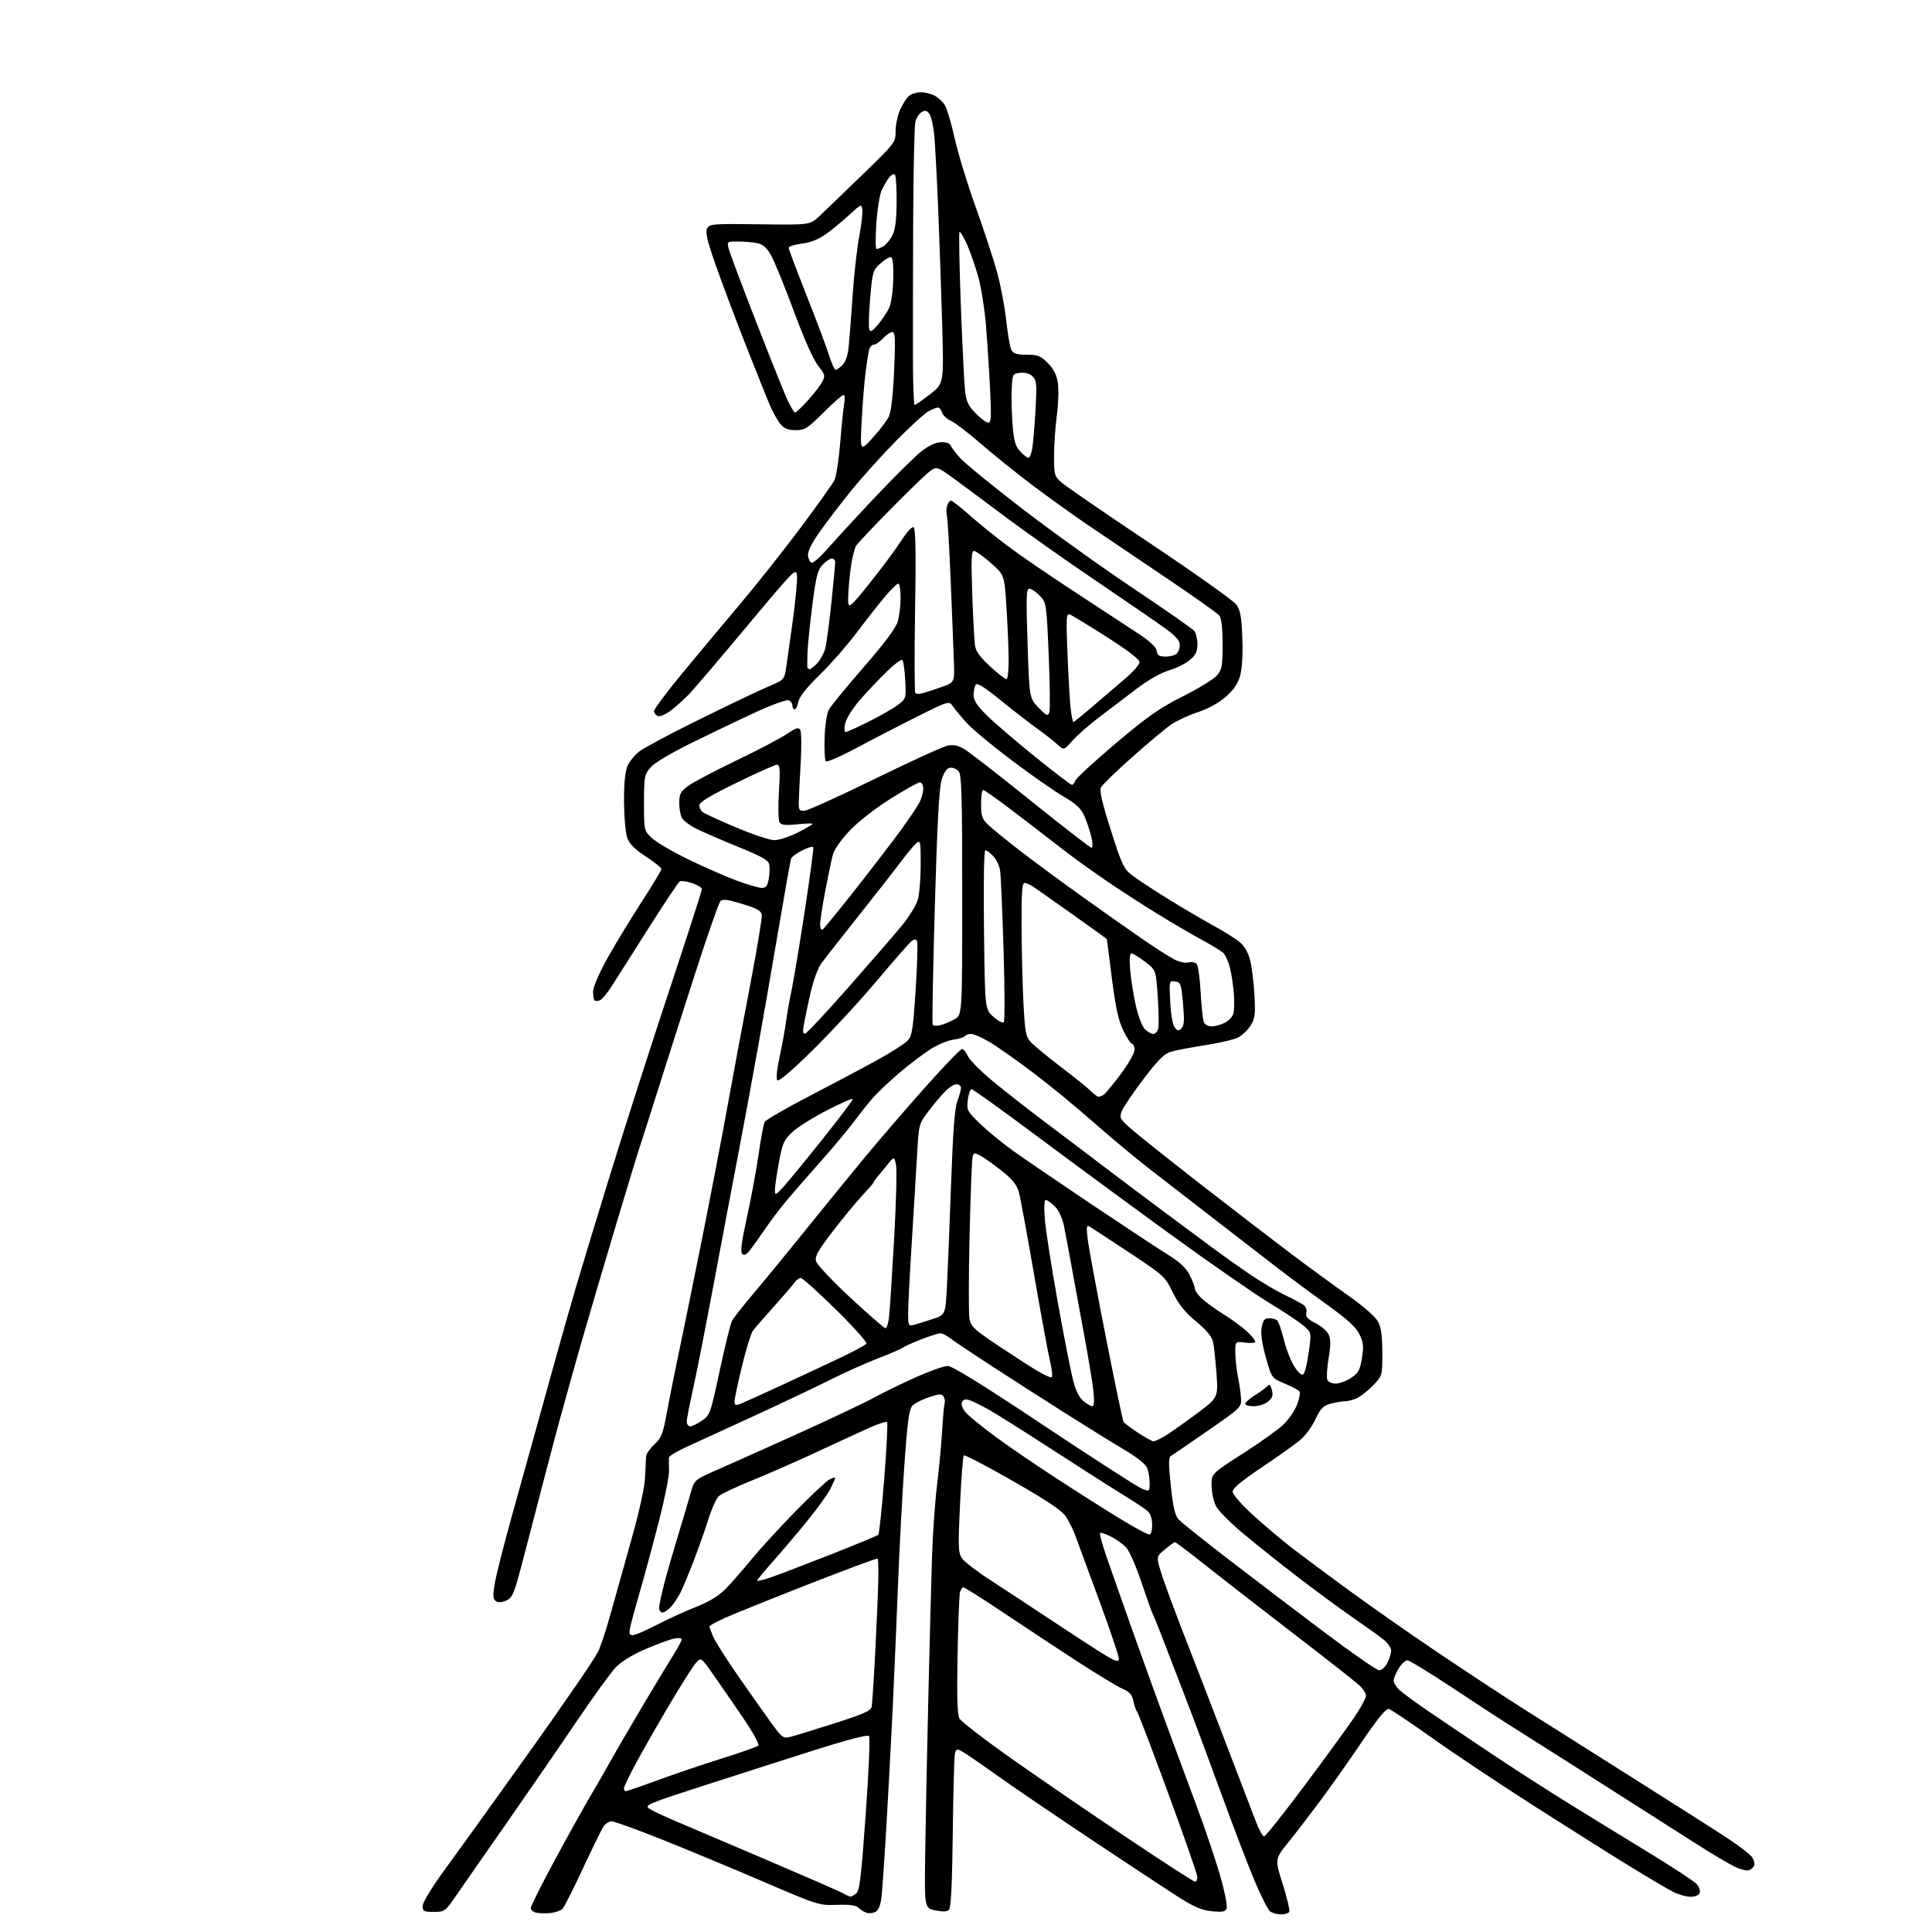 <?xml version="1.0" encoding="UTF-8" standalone="no"?>
<svg 
  version="1.1" 
  xmlns="http://www.w3.org/2000/svg" 
  xmlns:xlink="http://www.w3.org/1999/xlink" 
  xmlns:svg="http://www.w3.org/2000/svg"
  xmlns:rdf="http://www.w3.org/1999/02/22-rdf-syntax-ns#"
  xmlns:cc="http://creativecommons.org/ns#"
  xmlns:dc="http://purl.org/dc/elements/1.1/"
  viewBox="0 0 768 768"
  width="768"
  height="768"
>
<style>svg {background-color: white; }</style>"
<path stroke="none" fill="black" fill-rule="evenodd" d="M218.93,760.44C217.04,760.65 214.49,760.60 213.25,760.34C212.01,760.08 211.00,759.23 211.00,758.47C211.00,757.70 215.32,749.07 220.61,739.29C225.89,729.50 232.35,717.90 234.96,713.50C237.56,709.10 241.19,702.80 243.01,699.50C244.83,696.20 250.52,686.43 255.66,677.78C260.80,669.14 266.35,659.94 268.00,657.34C269.65,654.74 271.00,652.19 271.00,651.68C271.00,651.17 269.63,651.02 267.97,651.36C266.30,651.69 261.19,653.57 256.62,655.54C251.39,657.78 246.99,660.48 244.76,662.80C242.82,664.84 235.75,674.60 229.06,684.50C222.37,694.40 209.98,712.40 201.53,724.50C193.07,736.60 184.07,749.54 181.52,753.25C176.96,759.87 176.79,760.00 172.44,760.00C168.46,760.00 168.00,759.76 168.00,757.67C168.00,756.35 171.43,750.63 175.94,744.42C180.31,738.42 190.82,723.83 199.30,712.00C207.78,700.17 216.44,688.02 218.56,685.00C220.67,681.98 225.47,675.06 229.23,669.64C232.99,664.22 236.80,658.37 237.71,656.64C238.62,654.91 240.82,648.33 242.59,642.00C244.35,635.67 248.14,622.17 250.99,612.00C254.28,600.29 256.28,591.11 256.44,587.00C256.59,583.42 256.77,579.74 256.85,578.80C256.93,577.87 258.42,575.77 260.16,574.15C262.93,571.56 263.55,569.96 265.12,561.35C266.11,555.93 268.07,546.10 269.48,539.50C270.88,532.90 274.97,512.88 278.56,495.00C282.15,477.12 286.83,452.82 288.96,441.00C291.09,429.18 295.15,407.45 297.98,392.72C300.81,377.99 302.99,364.96 302.82,363.76C302.56,361.99 301.08,361.15 295.02,359.31C289.11,357.51 287.29,357.29 286.36,358.27C285.71,358.95 281.12,372.10 276.16,387.50C271.20,402.90 264.37,424.27 260.99,435.00C257.60,445.73 254.44,455.62 253.96,457.00C253.48,458.38 249.51,471.43 245.14,486.00C240.77,500.57 234.47,521.95 231.15,533.50C227.83,545.05 222.90,562.83 220.19,573.00C217.49,583.17 213.38,598.92 211.06,608.00C208.74,617.08 206.09,626.97 205.17,629.99C203.84,634.37 202.94,635.68 200.74,636.44C198.82,637.10 197.63,637.03 196.82,636.22C195.92,635.32 195.92,633.55 196.80,628.77C197.44,625.32 200.46,613.50 203.52,602.50C206.58,591.50 210.90,575.98 213.11,568.00C215.33,560.02 218.95,546.98 221.16,539.00C223.38,531.02 226.90,518.65 229.00,511.50C231.09,504.35 237.39,483.65 242.99,465.50C248.59,447.35 258.99,414.97 266.09,393.55C273.19,372.13 279.00,354.09 279.00,353.46C279.00,352.83 277.25,351.74 275.11,351.04C272.97,350.33 270.76,350.03 270.21,350.37C269.65,350.71 264.13,358.98 257.94,368.75C251.74,378.51 245.16,388.88 243.32,391.79C241.48,394.69 239.29,397.34 238.45,397.66C237.60,397.98 236.64,397.97 236.30,397.64C235.97,397.30 235.73,395.65 235.78,393.97C235.83,392.24 238.33,386.50 241.53,380.77C244.65,375.19 250.75,365.16 255.10,358.47C259.44,351.78 262.97,345.90 262.93,345.41C262.89,344.91 260.08,342.67 256.68,340.44C252.17,337.48 250.18,335.45 249.31,332.94C248.65,331.05 248.09,324.65 248.06,318.72C248.02,311.64 248.48,306.79 249.39,304.60C250.16,302.76 252.30,300.12 254.14,298.72C255.99,297.32 265.15,292.38 274.50,287.74C283.85,283.10 294.43,277.95 298.00,276.30C301.57,274.64 306.14,272.58 308.15,271.71C311.22,270.38 311.90,269.52 312.38,266.31C312.70,264.22 313.90,255.68 315.05,247.35C316.20,239.02 317.00,230.69 316.82,228.85C316.51,225.60 315.89,226.24 296.88,249.00C286.09,261.93 275.70,274.10 273.81,276.06C271.91,278.02 268.71,280.88 266.69,282.42C264.65,283.98 262.35,284.97 261.51,284.64C260.68,284.32 260.00,283.44 260.00,282.67C260.00,281.90 264.84,275.40 270.75,268.21C276.66,261.03 286.98,248.68 293.67,240.76C300.36,232.85 311.36,218.98 318.12,209.94C324.87,200.90 330.98,192.33 331.69,190.90C332.41,189.47 333.45,182.72 334.00,175.90C334.56,169.08 335.28,162.04 335.62,160.25C335.95,158.46 335.81,157.00 335.30,157.00C334.79,157.00 331.21,160.15 327.35,164.00C321.00,170.32 319.93,171.00 316.33,171.00C313.45,171.00 311.80,170.38 310.37,168.75C309.29,167.51 307.42,164.25 306.22,161.50C305.03,158.75 300.60,147.72 296.39,137.00C292.18,126.28 286.79,111.92 284.41,105.10C281.07,95.54 280.32,92.27 281.11,90.80C282.07,89.01 283.33,88.91 302.05,89.16C321.97,89.42 321.97,89.42 325.67,85.96C327.70,84.06 335.36,76.69 342.68,69.59C355.94,56.74 356.00,56.66 356.02,52.09C356.03,49.57 356.86,45.70 357.86,43.50C358.86,41.30 360.45,38.86 361.39,38.08C362.34,37.30 364.43,36.67 366.06,36.67C367.68,36.67 370.13,37.27 371.50,38.00C372.87,38.73 374.68,40.39 375.53,41.69C376.38,42.99 378.15,48.88 379.45,54.79C380.76,60.70 384.49,72.96 387.75,82.02C391.01,91.08 394.85,102.78 396.30,108.00C397.74,113.22 399.40,121.93 399.98,127.34C400.56,132.76 401.49,138.04 402.05,139.09C402.85,140.58 404.18,141.00 408.14,141.00C412.53,141.00 413.63,141.43 416.51,144.31C418.90,146.70 420.01,148.91 420.52,152.26C420.90,154.81 420.71,160.59 420.11,165.10C419.50,169.62 419.00,176.89 419.00,181.25C419.00,188.82 419.14,189.30 422.02,191.84C423.68,193.30 439.52,204.18 457.21,216.00C474.90,227.82 490.30,238.76 491.42,240.29C493.08,242.57 493.52,245.01 493.84,253.59C494.09,260.17 493.76,265.78 492.97,268.59C492.09,271.76 490.42,274.22 487.28,276.98C484.49,279.44 480.37,281.71 476.17,283.09C472.50,284.30 467.70,286.53 465.50,288.05C463.30,289.57 456.32,295.40 450.00,301.02C443.68,306.63 438.11,312.05 437.62,313.05C437.01,314.34 438.18,319.39 441.57,330.01C445.92,343.65 446.74,345.41 449.95,347.89C451.90,349.40 458.23,353.57 464.00,357.14C469.77,360.72 478.00,365.56 482.27,367.90C486.54,370.24 491.32,373.24 492.90,374.57C494.71,376.09 496.20,378.72 496.96,381.74C497.63,384.36 498.39,390.55 498.66,395.50C499.08,403.34 498.88,404.91 497.12,407.70C496.00,409.46 493.78,411.58 492.17,412.41C490.57,413.24 484.59,414.64 478.88,415.52C473.17,416.40 467.02,417.58 465.22,418.15C462.77,418.92 460.06,421.66 454.46,429.06C450.34,434.49 446.49,440.19 445.91,441.72C444.91,444.31 445.16,444.79 449.67,448.78C452.33,451.13 465.07,461.27 478.00,471.32C490.93,481.36 506.90,493.64 513.50,498.60C520.10,503.56 530.11,510.87 535.75,514.85C541.85,519.16 546.70,523.38 547.73,525.29C549.02,527.67 549.48,530.87 549.49,537.69C549.50,546.84 549.48,546.90 546.00,550.53C544.08,552.53 541.28,554.81 539.80,555.59C538.31,556.36 536.06,557.00 534.80,557.01C533.53,557.01 530.89,557.46 528.92,558.01C525.96,558.83 524.93,559.88 522.96,564.08C521.65,566.87 519.08,570.48 517.24,572.09C515.40,573.71 508.52,578.63 501.95,583.03C493.64,588.60 490.00,591.62 490.00,592.95C490.00,594.07 493.41,597.98 498.25,602.39C502.79,606.53 509.88,612.51 514.00,615.67C518.12,618.83 528.25,626.35 536.50,632.39C544.75,638.42 560.27,649.28 571.00,656.52C581.73,663.76 597.25,673.98 605.50,679.22C613.75,684.46 633.47,696.92 649.32,706.91C665.17,716.91 681.94,727.58 686.59,730.64C691.23,733.70 695.66,737.11 696.44,738.22C697.21,739.32 697.62,740.82 697.35,741.54C697.07,742.26 696.14,743.12 695.28,743.44C694.42,743.77 691.85,743.14 689.56,742.03C687.27,740.92 680.47,736.89 674.45,733.06C668.43,729.24 657.42,722.22 650.00,717.47C642.58,712.72 629.52,704.41 621.00,699.00C612.48,693.60 602.80,687.48 599.50,685.40C596.20,683.32 586.16,676.76 577.18,670.81C568.21,664.87 560.22,660.00 559.42,660.00C558.62,660.00 557.08,661.46 555.99,663.25C554.90,665.04 554.01,667.21 554.00,668.08C554.00,668.94 555.01,670.60 556.25,671.76C557.49,672.92 562.55,676.64 567.50,680.02C572.45,683.40 583.70,690.99 592.50,696.87C601.30,702.76 615.48,711.89 624.00,717.15C632.52,722.42 646.96,731.28 656.08,736.84C665.19,742.41 673.46,747.85 674.45,748.94C675.44,750.03 675.98,751.62 675.65,752.46C675.30,753.38 673.83,754.00 671.99,754.00C670.30,754.00 667.20,753.12 665.10,752.05C663.00,750.98 655.39,746.49 648.19,742.08C641.00,737.67 623.77,726.81 609.90,717.96C596.04,709.10 577.70,696.87 569.15,690.78C560.60,684.69 552.90,679.53 552.05,679.32C550.99,679.05 547.67,683.11 541.50,692.21C536.56,699.52 529.17,710.00 525.08,715.50C520.99,721.00 515.20,728.55 512.20,732.27C506.74,739.04 506.74,739.04 509.92,749.04C511.66,754.55 512.82,759.49 512.48,760.02C512.15,760.56 510.64,761.00 509.13,761.00C507.62,761.00 505.68,760.44 504.83,759.75C503.98,759.06 501.20,753.55 498.65,747.50C496.11,741.45 490.18,725.92 485.47,713.00C480.76,700.08 474.47,683.20 471.49,675.50C468.51,667.80 464.44,657.23 462.44,652.00C460.44,646.77 458.54,642.07 458.22,641.55C457.90,641.03 455.90,635.41 453.77,629.07C451.64,622.72 448.91,616.46 447.70,615.17C446.49,613.87 443.77,611.92 441.65,610.83C439.54,609.75 437.58,609.09 437.29,609.37C437.01,609.65 438.14,613.85 439.81,618.69C441.47,623.54 446.20,636.95 450.30,648.50C454.41,660.05 460.34,676.48 463.48,685.00C466.61,693.52 472.03,708.15 475.52,717.50C479.00,726.85 483.30,739.53 485.06,745.68C486.82,751.84 487.97,757.63 487.61,758.57C487.07,759.98 486.05,760.18 481.65,759.73C477.42,759.29 474.55,758.02 467.42,753.44C462.52,750.29 447.02,740.06 433.00,730.72C418.98,721.37 402.32,710.03 396.00,705.51C389.68,700.99 383.50,696.77 382.27,696.12C380.31,695.09 379.99,695.23 379.57,697.23C379.31,698.48 378.93,712.67 378.74,728.76C378.50,748.99 378.03,758.37 377.24,759.16C376.44,759.96 374.80,760.03 371.80,759.40C367.50,758.49 367.50,758.49 367.77,737.49C367.92,725.95 368.48,698.05 369.01,675.50C369.54,652.95 370.21,627.22 370.51,618.32C370.80,609.43 371.69,596.83 372.49,590.32C373.29,583.82 374.19,574.23 374.49,569.00C374.79,563.77 375.24,558.83 375.49,558.00C375.75,557.17 375.57,555.88 375.09,555.13C374.37,553.98 373.42,554.03 369.23,555.42C366.49,556.34 363.51,557.88 362.63,558.85C361.38,560.24 360.69,565.35 359.52,582.06C358.69,593.85 357.56,614.98 357.01,629.00C356.46,643.02 355.55,664.40 354.98,676.50C354.41,688.60 353.28,709.98 352.47,724.00C351.65,738.02 350.72,751.64 350.40,754.27C350.00,757.44 349.20,759.36 347.98,760.01C346.97,760.55 345.32,760.68 344.32,760.30C343.32,759.92 341.89,759.01 341.15,758.28C340.23,757.37 337.57,757.03 332.65,757.21C325.60,757.47 325.19,757.34 303.00,747.81C290.62,742.50 272.51,734.97 262.74,731.08C252.97,727.18 244.13,724.00 243.10,724.00C242.07,724.00 240.58,725.01 239.79,726.25C239.00,727.49 235.31,735.02 231.60,743.00C227.89,750.98 224.29,758.08 223.61,758.78C222.92,759.49 220.82,760.24 218.93,760.44zM338.06,753.96C338.37,753.98 339.37,753.44 340.29,752.75C341.70,751.70 342.31,746.69 344.13,721.20C345.41,703.27 345.93,690.54 345.40,690.03C344.88,689.52 336.43,691.70 325.50,695.16C315.05,698.47 295.11,704.85 281.20,709.34C257.28,717.05 256.02,717.58 258.14,719.00C259.37,719.82 264.23,722.11 268.94,724.09C273.65,726.07 289.84,732.96 304.91,739.40C319.99,745.84 333.49,751.74 334.91,752.51C336.34,753.29 337.75,753.94 338.06,753.96zM475.04,748.00C475.57,748.00 476.00,747.21 476.00,746.23C476.00,745.26 470.80,730.31 464.44,713.02C458.09,695.72 452.51,681.10 452.06,680.53C451.60,679.96 450.91,678.00 450.52,676.16C449.96,673.58 448.99,672.48 446.25,671.33C444.30,670.52 435.91,665.43 427.60,660.03C419.30,654.62 406.06,645.88 398.19,640.60C390.32,635.32 383.47,631.00 382.96,631.00C382.45,631.00 381.82,632.01 381.56,633.25C381.30,634.49 380.88,645.69 380.64,658.14C380.34,673.98 380.55,681.46 381.35,683.05C381.98,684.30 391.73,691.80 403.00,699.72C414.27,707.64 434.88,721.74 448.79,731.06C462.71,740.38 474.52,748.00 475.04,748.00zM502.49,729.99C503.05,729.99 510.30,720.87 518.62,709.74C526.93,698.61 535.82,686.41 538.37,682.63C540.92,678.86 543.00,675.00 543.00,674.07C543.00,673.14 541.76,671.23 540.25,669.84C538.74,668.45 526.48,658.83 513.00,648.47C499.52,638.11 483.80,625.89 478.05,621.31C472.30,616.74 467.35,613.01 467.05,613.03C466.75,613.04 464.94,614.35 463.02,615.94C459.55,618.82 459.55,618.82 461.90,626.16C463.20,630.20 467.16,640.92 470.72,650.00C474.27,659.08 481.66,678.20 487.13,692.50C492.61,706.80 498.08,721.09 499.29,724.25C500.50,727.41 501.94,730.00 502.49,729.99zM248.83,712.00C249.28,712.00 255.07,710.01 261.69,707.57C268.31,705.14 279.75,701.26 287.11,698.96C294.48,696.66 300.91,694.39 301.42,693.92C301.97,693.41 299.35,688.66 294.99,682.28C290.95,676.35 285.61,668.63 283.14,665.11C278.63,658.73 278.63,658.73 276.47,661.24C275.28,662.62 270.49,670.22 265.81,678.13C261.14,686.03 255.22,696.41 252.66,701.19C250.10,705.97 248.00,710.35 248.00,710.94C248.00,711.52 248.37,712.00 248.83,712.00zM313.84,690.53C315.30,690.17 323.15,687.77 331.28,685.19C343.15,681.42 346.15,680.11 346.49,678.50C346.73,677.40 347.39,667.27 347.96,656.00C348.53,644.73 349.06,632.00 349.14,627.72C349.21,623.44 349.10,619.76 348.88,619.55C348.66,619.33 336.11,624.00 320.99,629.92C305.87,635.85 290.91,641.88 287.75,643.33C284.59,644.79 282.00,646.22 282.00,646.52C282.00,646.82 282.65,648.63 283.46,650.55C284.26,652.46 289.06,659.99 294.13,667.26C299.20,674.54 305.11,682.90 307.27,685.83C310.73,690.55 311.50,691.09 313.84,690.53zM548.22,663.96C549.17,663.98 550.64,662.67 551.47,661.05C552.31,659.43 553.00,657.22 553.00,656.14C553.00,655.06 551.69,653.13 550.09,651.84C548.49,650.55 542.98,646.60 537.84,643.05C532.70,639.50 522.65,632.10 515.50,626.60C508.35,621.11 498.55,613.29 493.73,609.22C488.91,605.16 484.24,600.43 483.36,598.72C482.47,597.01 481.69,593.41 481.62,590.73C481.50,585.85 481.50,585.85 494.00,577.85C500.88,573.45 508.18,568.22 510.24,566.23C512.30,564.24 514.71,560.71 515.60,558.38C516.49,556.06 516.94,553.71 516.61,553.17C516.27,552.63 513.64,551.21 510.75,550.01C505.50,547.84 505.50,547.84 503.18,539.53C501.59,533.82 501.08,530.09 501.55,527.61C502.07,524.79 502.69,524.00 504.36,524.02C505.54,524.02 506.98,524.36 507.57,524.77C508.16,525.17 509.40,528.64 510.34,532.47C511.27,536.31 513.19,541.20 514.60,543.34C516.31,545.92 517.51,546.89 518.17,546.23C518.72,545.68 519.66,541.73 520.26,537.45C521.35,529.66 521.35,529.66 517.93,526.78C516.04,525.19 509.87,521.11 504.22,517.71C498.57,514.30 480.94,502.06 465.04,490.51C449.14,478.95 425.14,461.29 411.69,451.25C398.25,441.21 386.80,433.00 386.23,433.00C385.67,433.00 384.99,434.91 384.71,437.25C384.23,441.33 384.43,441.71 389.67,446.77C392.67,449.66 398.59,454.51 402.81,457.53C407.04,460.56 421.07,470.13 434.00,478.80C446.93,487.46 460.51,496.42 464.19,498.71C469.02,501.70 471.46,503.98 472.94,506.89C474.07,509.11 475.00,511.53 475.00,512.27C475.00,513.02 476.24,514.79 477.75,516.21C479.26,517.62 483.20,520.47 486.50,522.52C489.80,524.58 493.96,527.64 495.75,529.33C497.54,531.01 499.00,532.81 499.00,533.33C499.00,533.84 497.20,534.02 495.00,533.73C491.00,533.19 491.00,533.19 491.06,537.85C491.09,540.41 491.58,544.75 492.14,547.50C492.70,550.25 493.24,554.07 493.33,555.99C493.50,559.40 493.17,559.71 480.00,568.82C472.57,573.96 465.99,578.47 465.36,578.83C464.50,579.33 464.52,582.32 465.42,590.71C466.30,598.92 467.11,602.46 468.44,603.94C469.45,605.05 478.42,612.23 488.38,619.89C498.35,627.56 515.50,640.60 526.50,648.88C537.50,657.15 547.28,663.94 548.22,663.96zM444.80,659.61C444.96,658.87 441.46,648.42 437.02,636.38C432.58,624.35 428.26,612.61 427.41,610.31C426.57,608.00 424.88,604.63 423.67,602.81C422.06,600.41 416.26,596.53 402.60,588.71C392.23,582.78 383.46,578.20 383.13,578.54C382.79,578.88 382.11,587.65 381.62,598.04C380.83,614.64 380.91,617.21 382.31,619.35C383.19,620.69 388.32,624.65 393.70,628.14C399.09,631.64 410.93,639.42 420.00,645.43C429.07,651.44 438.30,657.39 440.50,658.66C443.53,660.41 444.57,660.64 444.80,659.61zM251.55,650.00C252.48,650.00 256.68,648.21 260.88,646.01C265.07,643.82 272.10,640.60 276.50,638.85C282.06,636.64 285.72,634.41 288.50,631.56C290.70,629.30 295.29,624.05 298.70,619.89C302.10,615.74 309.98,607.15 316.20,600.80C322.41,594.46 328.51,588.74 329.75,588.10C330.99,587.46 332.00,587.19 332.00,587.50C332.00,587.82 331.12,589.81 330.04,591.93C328.96,594.05 324.83,599.77 320.86,604.64C316.90,609.51 310.81,616.70 307.33,620.61C303.85,624.53 301.00,627.99 301.00,628.31C301.00,628.63 303.49,628.04 306.54,626.99C309.58,625.94 320.27,621.85 330.29,617.91C340.30,613.96 348.79,610.46 349.14,610.12C349.49,609.78 350.56,599.69 351.50,587.69C352.45,575.70 352.96,565.62 352.63,565.30C352.31,564.97 349.22,565.96 345.77,567.49C342.32,569.02 332.98,573.32 325.00,577.05C317.02,580.78 305.34,585.91 299.04,588.46C292.73,591.00 286.76,593.81 285.77,594.71C284.78,595.60 282.90,599.75 281.60,603.92C280.29,608.09 277.62,615.64 275.66,620.70C273.71,625.76 271.35,631.38 270.44,633.20C269.52,635.01 267.84,637.51 266.71,638.75C265.58,639.99 264.05,641.00 263.33,641.00C262.60,641.00 262.00,640.18 262.00,639.19C262.00,638.19 262.93,633.80 264.06,629.44C265.20,625.07 267.65,616.55 269.50,610.50C271.35,604.45 273.57,596.97 274.43,593.88C275.98,588.25 275.98,588.25 285.24,584.21C290.33,581.98 304.90,575.46 317.62,569.71C330.33,563.96 343.66,557.65 347.22,555.69C350.79,553.73 358.28,550.07 363.86,547.56C369.44,545.05 375.23,543.00 376.71,543.00C378.57,543.00 390.50,550.38 414.89,566.63C434.41,579.62 451.86,590.88 453.69,591.64C457.00,593.03 457.00,593.03 457.00,589.58C457.00,587.68 456.57,585.01 456.05,583.63C455.44,582.03 452.12,579.37 446.80,576.22C442.24,573.51 431.75,567.02 423.50,561.79C415.25,556.56 402.20,548.19 394.50,543.20C386.80,538.21 379.30,533.19 377.84,532.06C376.38,530.93 374.55,530.00 373.78,530.00C373.01,530.00 369.54,531.11 366.08,532.47C362.61,533.83 359.27,535.34 358.64,535.83C358.01,536.33 353.71,538.18 349.07,539.95C344.43,541.72 335.85,545.57 329.99,548.51C324.13,551.44 310.60,557.87 299.92,562.78C289.24,567.69 277.24,573.19 273.25,575.01C269.26,576.82 265.96,578.79 265.91,579.40C265.86,580.00 265.88,582.30 265.95,584.50C266.03,586.70 264.25,595.67 262.00,604.44C259.76,613.21 256.41,625.58 254.58,631.94C252.74,638.30 250.92,644.96 250.54,646.75C249.97,649.42 250.15,650.00 251.55,650.00zM456.75,609.98C457.54,609.99 458.00,608.57 458.00,606.15C458.00,603.72 457.34,601.71 456.19,600.68C455.20,599.78 450.81,596.86 446.44,594.20C442.07,591.53 429.50,583.51 418.50,576.38C407.50,569.25 396.02,562.02 393.00,560.32C389.98,558.62 386.49,556.92 385.25,556.54C383.65,556.06 382.81,556.33 382.37,557.48C381.99,558.46 382.69,560.13 384.12,561.69C385.43,563.12 390.55,567.29 395.50,570.96C400.45,574.63 411.48,582.17 420.00,587.71C428.52,593.26 440.00,600.53 445.50,603.88C451.00,607.23 456.06,609.97 456.75,609.98zM458.50,572.95C459.05,572.97 461.07,572.04 463.00,570.88C464.93,569.72 470.50,565.81 475.38,562.19C484.26,555.61 484.26,555.61 483.58,546.05C483.20,540.80 482.58,535.11 482.20,533.40C481.72,531.29 479.58,528.71 475.45,525.28C470.98,521.57 468.57,518.56 466.20,513.75C463.06,507.37 462.67,507.02 448.82,497.86C441.03,492.71 433.99,488.10 433.17,487.61C431.91,486.86 431.79,487.56 432.37,492.53C432.75,495.72 435.97,513.16 439.54,531.28C443.11,549.40 446.29,564.66 446.62,565.19C446.95,565.72 449.53,567.67 452.36,569.53C455.19,571.38 457.95,572.92 458.50,572.95zM274.35,567.00C275.10,567.00 277.19,565.99 279.01,564.75C282.23,562.56 282.42,562.02 286.12,544.75C288.22,534.99 290.41,526.10 291.00,525.00C291.59,523.90 295.77,518.61 300.30,513.25C304.83,507.89 314.14,496.52 321.00,488.00C327.86,479.48 338.13,466.88 343.82,460.00C349.51,453.12 360.28,440.64 367.74,432.25C375.21,423.86 381.81,417.00 382.41,417.00C383.02,417.00 384.10,418.32 384.81,419.93C385.52,421.54 390.47,426.41 395.80,430.74C401.14,435.08 409.77,441.82 415.00,445.74C420.23,449.65 430.61,457.50 438.08,463.18C445.55,468.86 456.57,477.14 462.58,481.60C468.59,486.05 477.16,492.42 481.64,495.75C486.12,499.07 493.23,504.12 497.45,506.97C501.67,509.81 507.80,513.41 511.07,514.95C514.34,516.50 517.64,518.29 518.40,518.92C519.17,519.55 519.57,520.93 519.30,521.97C518.92,523.40 519.80,524.37 522.94,525.97C525.22,527.13 527.58,529.18 528.19,530.52C529.01,532.31 529.00,534.79 528.15,539.90C527.52,543.72 527.28,547.56 527.61,548.43C527.96,549.33 529.38,550.00 530.96,550.00C532.47,550.00 535.23,548.97 537.10,547.72C540.01,545.77 540.63,544.63 541.39,539.85C542.14,535.17 541.98,533.62 540.39,530.39C539.00,527.54 535.57,524.42 527.36,518.51C521.23,514.11 512.45,507.60 507.86,504.05C503.26,500.51 492.52,492.21 484.00,485.61C475.48,479.01 463.55,469.78 457.50,465.10C451.45,460.43 441.10,451.81 434.50,445.96C427.90,440.11 417.10,431.25 410.50,426.28C403.90,421.30 396.12,415.83 393.21,414.12C390.29,412.40 387.06,411.00 386.02,411.00C384.97,411.00 383.88,411.39 383.58,411.87C383.29,412.34 381.23,412.97 379.01,413.27C376.78,413.57 372.62,415.32 369.75,417.16C366.88,419.00 361.36,423.20 357.48,426.50C353.60,429.80 348.85,434.30 346.93,436.50C345.01,438.70 341.60,442.98 339.36,446.00C337.13,449.02 331.29,456.00 326.40,461.50C321.50,467.00 315.39,474.02 312.81,477.09C310.23,480.17 306.31,485.34 304.10,488.59C301.89,491.84 299.19,495.62 298.10,497.00C296.67,498.79 295.80,499.19 295.02,498.42C294.25,497.65 294.78,493.55 296.91,483.92C298.54,476.54 300.62,465.32 301.53,459.00C302.45,452.68 303.53,446.84 303.94,446.03C304.35,445.21 312.52,440.49 322.09,435.53C331.67,430.56 343.86,424.08 349.19,421.12C354.53,418.17 359.77,414.79 360.85,413.62C362.55,411.79 362.98,408.99 364.00,393.30C364.65,383.29 364.87,374.60 364.50,374.00C364.02,373.23 363.36,373.28 362.25,374.20C361.38,374.92 355.18,382.02 348.45,390.00C341.73,397.98 330.32,410.32 323.09,417.43C314.94,425.46 309.61,430.01 309.03,429.43C308.45,428.85 308.79,425.27 309.93,420.00C310.94,415.32 312.09,409.02 312.48,406.00C312.88,402.98 313.87,397.35 314.69,393.50C315.50,389.65 317.86,375.48 319.92,362.00C321.98,348.52 323.49,337.17 323.28,336.76C323.07,336.35 321.09,336.93 318.90,338.05C316.70,339.17 314.71,340.63 314.47,341.30C314.23,341.96 312.01,354.43 309.54,369.00C307.06,383.57 303.27,405.40 301.10,417.50C298.94,429.60 295.35,448.95 293.14,460.50C290.92,472.05 286.59,495.00 283.50,511.50C280.41,528.00 276.79,546.40 275.44,552.38C274.10,558.37 273.00,564.11 273.00,565.13C273.00,566.16 273.61,567.00 274.35,567.00zM294.25,558.08C295.49,557.60 302.35,554.51 309.50,551.20C316.65,547.89 327.29,542.93 333.15,540.16C339.01,537.40 344.08,534.68 344.42,534.13C344.76,533.58 339.29,527.47 332.27,520.56C325.25,513.65 318.96,508.00 318.31,508.00C317.65,508.00 316.51,508.85 315.78,509.90C315.05,510.94 311.31,515.29 307.48,519.55C303.64,523.81 299.91,528.13 299.20,529.15C298.48,530.16 296.57,536.42 294.95,543.06C293.33,549.69 292.00,555.98 292.00,557.04C292.00,558.61 292.40,558.80 294.25,558.08zM434.28,559.00C434.91,559.00 435.05,556.78 434.66,553.00C434.31,549.71 432.41,538.34 430.44,527.75C428.46,517.16 426.20,504.90 425.42,500.50C424.64,496.10 423.52,490.17 422.94,487.33C422.29,484.13 420.91,481.18 419.31,479.58C417.89,478.16 416.27,477.00 415.72,477.00C415.07,477.00 414.95,479.84 415.37,484.94C415.74,489.30 418.04,504.04 420.49,517.69C422.94,531.33 425.69,545.32 426.59,548.77C427.70,552.99 429.06,555.68 430.75,557.02C432.14,558.11 433.72,559.00 434.28,559.00zM498.39,559.00C496.53,559.00 495.00,558.56 495.00,558.01C495.00,557.47 496.91,555.83 499.25,554.36C501.59,552.90 503.81,551.23 504.18,550.65C504.56,550.08 505.19,550.89 505.58,552.47C506.16,554.76 505.85,555.70 504.04,557.17C502.80,558.18 500.25,559.00 498.39,559.00zM418.05,547.47C418.48,547.21 418.15,544.18 417.34,540.75C416.53,537.31 413.65,521.67 410.95,506.00C408.26,490.32 405.56,475.80 404.97,473.72C404.18,470.97 402.35,468.71 398.20,465.41C395.06,462.92 391.29,460.24 389.81,459.45C387.39,458.16 387.08,458.19 386.62,459.76C386.35,460.72 385.81,474.83 385.42,491.13C385.04,507.42 385.03,522.32 385.38,524.24C385.96,527.30 387.27,528.54 396.27,534.56C401.90,538.32 408.93,542.87 411.89,544.67C414.86,546.47 417.63,547.73 418.05,547.47zM352.01,528.00C352.49,528.00 353.11,526.09 353.39,523.75C353.67,521.41 354.57,507.57 355.40,493.00C356.23,478.43 356.59,464.96 356.18,463.09C355.45,459.67 355.45,459.67 352.66,463.09C351.12,464.96 349.22,467.29 348.44,468.25C347.66,469.21 347.15,470.00 347.32,470.00C347.49,470.00 345.43,472.36 342.76,475.25C340.09,478.14 334.72,484.65 330.84,489.73C325.23,497.05 323.89,499.44 324.37,501.33C324.70,502.64 330.85,509.18 338.05,515.86C345.25,522.54 351.53,528.00 352.01,528.00zM363.25,526.67C364.49,526.36 367.82,525.32 370.66,524.37C375.82,522.65 375.82,522.65 376.41,511.57C376.74,505.48 377.47,487.23 378.05,471.00C378.81,449.82 379.51,440.44 380.55,437.73C381.35,435.66 382.00,433.29 382.00,432.48C382.00,431.67 381.19,431.00 380.20,431.00C379.20,431.00 377.01,432.46 375.32,434.25C373.63,436.04 370.67,439.60 368.74,442.18C365.30,446.76 365.22,447.09 364.55,459.18C364.17,465.95 363.22,481.62 362.44,494.00C361.65,506.38 361.01,518.91 361.00,521.87C361.00,526.93 361.13,527.20 363.25,526.67zM311.68,471.50C313.66,469.30 320.62,460.80 327.14,452.62C333.66,444.43 339.00,437.36 339.00,436.90C339.00,436.45 334.44,438.42 328.87,441.29C323.30,444.15 317.05,448.07 314.98,450.00C311.60,453.15 311.06,454.37 309.61,462.18C308.72,466.95 308.02,471.90 308.04,473.18C308.08,475.31 308.38,475.17 311.68,471.50zM436.70,435.98C437.14,435.98 438.05,435.62 438.73,435.19C439.40,434.76 442.44,431.09 445.48,427.03C448.52,422.97 451.00,418.60 451.00,417.32C451.00,416.05 450.58,415.00 450.07,415.00C449.56,415.00 447.99,412.63 446.57,409.73C444.61,405.73 443.51,400.73 442.00,388.98C440.90,380.47 440.00,373.42 440.00,373.33C440.00,373.24 434.04,368.93 426.75,363.75C419.46,358.58 412.39,353.60 411.03,352.68C409.67,351.75 407.98,351.00 407.28,351.00C406.29,351.00 406.02,354.97 406.09,368.75C406.13,378.51 406.48,392.21 406.86,399.20C407.48,410.66 407.78,412.14 409.91,414.41C411.21,415.79 416.58,420.20 421.83,424.20C427.09,428.20 432.40,432.50 433.65,433.74C434.89,434.98 436.27,435.99 436.70,435.98zM320.18,410.78C320.91,410.54 328.62,402.28 337.31,392.42C346.01,382.56 355.52,371.57 358.46,368.00C361.39,364.43 364.28,359.70 364.89,357.50C365.49,355.30 365.99,349.06 365.99,343.63C366.00,334.51 365.87,333.86 364.32,335.13C363.40,335.88 360.59,339.25 358.07,342.61C355.56,345.96 347.88,355.79 341.00,364.44C334.12,373.09 327.51,381.54 326.30,383.23C325.09,384.92 323.22,390.17 322.14,394.90C321.07,399.63 319.89,405.23 319.53,407.36C319.02,410.30 319.18,411.11 320.18,410.78zM458.48,411.00C459.30,411.00 460.18,409.99 460.44,408.75C460.71,407.51 460.61,401.80 460.21,396.05C459.50,385.59 459.50,385.59 455.17,382.30C452.79,380.48 450.36,379.00 449.78,379.00C449.07,379.00 448.90,381.28 449.28,385.75C449.59,389.46 450.61,395.81 451.53,399.85C452.45,403.90 454.06,408.06 455.10,409.10C456.15,410.15 457.67,411.00 458.48,411.00zM469.68,408.75C470.73,407.70 470.86,405.52 470.27,398.95C469.55,391.07 469.34,390.48 467.12,390.16C464.74,389.83 464.74,389.84 465.19,398.34C465.45,403.39 466.18,407.51 466.98,408.48C468.11,409.84 468.54,409.88 469.68,408.75zM373.86,407.51C375.31,407.15 377.85,406.08 379.50,405.12C382.50,403.39 382.50,403.39 382.50,355.85C382.50,316.37 382.26,308.02 381.09,306.60C380.31,305.67 378.78,305.04 377.69,305.20C376.32,305.41 375.28,306.88 374.32,310.00C373.31,313.25 372.56,327.26 371.60,360.50C370.88,385.80 370.49,406.87 370.75,407.33C371.01,407.79 372.41,407.87 373.86,407.51zM481.66,408.00C483.00,408.00 485.37,407.34 486.92,406.54C488.48,405.74 490.00,404.10 490.31,402.91C490.63,401.71 490.70,398.20 490.48,395.12C490.25,392.03 489.57,387.40 488.96,384.83C488.34,382.27 487.09,379.51 486.17,378.70C485.25,377.90 481.35,375.53 477.50,373.45C473.65,371.37 465.77,366.76 460.00,363.21C454.23,359.66 445.23,353.84 440.00,350.27C434.77,346.70 427.68,341.62 424.23,338.99C420.79,336.35 416.51,333.05 414.73,331.66C412.96,330.26 407.01,325.71 401.53,321.56C396.04,317.40 391.20,314.00 390.78,314.00C390.35,314.00 390.00,316.51 390.00,319.58C390.00,324.36 390.39,325.53 392.77,327.83C394.29,329.30 400.03,333.97 405.52,338.22C411.01,342.46 422.48,350.91 431.00,356.99C439.52,363.08 450.32,370.67 455.00,373.88C459.68,377.08 465.01,380.48 466.86,381.43C468.74,382.40 471.22,382.91 472.49,382.59C473.77,382.27 475.20,382.57 475.75,383.26C476.29,383.94 476.98,389.00 477.28,394.50C477.58,400.00 478.14,405.29 478.52,406.25C478.92,407.25 480.26,408.00 481.66,408.00zM399.01,406.34C399.44,405.88 399.41,392.90 398.93,377.50C398.45,362.10 397.84,347.97 397.57,346.11C397.30,344.24 396.08,341.65 394.87,340.36C393.65,339.06 392.23,338.00 391.71,338.00C391.14,338.00 390.92,350.30 391.15,369.59C391.53,401.19 391.53,401.19 394.88,404.18C396.72,405.83 398.58,406.80 399.01,406.34zM326.98,369.51C327.52,369.18 333.49,361.88 340.23,353.30C346.98,344.72 355.10,334.12 358.28,329.75C361.45,325.37 364.72,320.51 365.53,318.95C366.34,317.38 367.00,314.95 367.00,313.55C367.00,312.10 366.43,311.00 365.67,311.00C364.94,311.00 359.66,313.96 353.92,317.57C347.90,321.37 341.07,326.71 337.75,330.21C334.29,333.86 331.62,337.71 331.04,339.89C330.51,341.87 329.16,348.31 328.04,354.20C326.92,360.08 326.00,366.07 326.00,367.51C326.00,368.96 326.43,369.85 326.98,369.51zM302.70,352.95C304.43,352.99 305.05,352.27 305.54,349.63C305.89,347.78 306.02,345.21 305.84,343.92C305.55,341.95 303.52,340.77 293.00,336.47C286.12,333.65 278.60,330.37 276.28,329.17C273.96,327.97 271.60,326.12 271.03,325.06C270.47,324.00 270.00,321.32 270.00,319.12C270.00,315.74 270.53,314.70 273.33,312.56C275.17,311.16 283.83,306.57 292.58,302.37C301.34,298.16 310.46,293.37 312.86,291.73C316.37,289.33 317.40,289.02 318.11,290.12C318.59,290.88 318.67,296.89 318.27,303.50C317.88,310.10 317.55,317.07 317.53,319.00C317.50,322.14 317.75,322.47 320.00,322.24C321.38,322.09 333.98,316.36 348.00,309.50C362.02,302.63 374.95,296.74 376.72,296.39C379.01,295.94 380.91,296.34 383.34,297.77C385.21,298.88 397.14,308.15 409.86,318.39C422.58,328.63 433.39,337.00 433.89,337.00C434.41,337.00 434.39,335.24 433.84,332.76C433.31,330.43 432.08,326.71 431.10,324.48C429.69,321.31 427.88,319.61 422.67,316.56C419.02,314.43 409.84,308.02 402.27,302.32C394.69,296.63 386.70,290.00 384.50,287.60C382.30,285.20 379.77,282.18 378.88,280.89C377.27,278.55 377.27,278.55 364.88,284.72C358.07,288.11 347.24,293.71 340.80,297.16C334.37,300.61 328.74,303.07 328.30,302.63C327.86,302.19 327.63,297.98 327.79,293.29C327.95,288.43 328.68,283.62 329.48,282.12C330.25,280.68 336.46,273.09 343.28,265.26C351.51,255.81 356.07,249.72 356.84,247.15C357.48,245.01 358.00,240.73 358.00,237.63C358.00,234.54 357.58,232.00 357.08,232.00C356.57,232.00 354.16,234.36 351.72,237.25C349.29,240.14 344.25,246.55 340.54,251.50C336.82,256.45 330.22,263.98 325.87,268.23C320.60,273.37 317.76,276.96 317.35,278.98C317.02,280.64 316.36,282.00 315.88,282.00C315.39,282.00 315.00,281.31 315.00,280.47C315.00,279.63 314.33,278.68 313.51,278.36C312.69,278.05 306.95,280.12 300.76,282.96C294.57,285.80 283.10,291.28 275.28,295.13C266.45,299.48 260.11,303.27 258.53,305.14C256.16,307.97 256.00,308.84 256.00,319.18C256.00,330.20 256.00,330.20 259.21,333.20C260.98,334.85 267.52,338.67 273.74,341.68C279.97,344.70 288.53,348.45 292.78,350.03C297.03,351.61 301.49,352.92 302.70,352.95zM307.78,333.97C309.58,333.99 313.74,332.64 317.03,330.99C320.31,329.33 323.00,327.76 323.00,327.50C323.00,327.24 320.26,327.32 316.90,327.67C312.23,328.16 310.59,327.98 309.90,326.90C309.39,326.12 309.27,320.76 309.64,314.75C310.17,305.92 310.04,304.00 308.89,303.98C308.13,303.97 300.86,307.21 292.75,311.18C282.46,316.21 278.00,318.90 278.00,320.07C278.00,321.00 278.56,322.21 279.25,322.78C279.94,323.34 285.90,326.08 292.50,328.87C299.10,331.67 305.98,333.96 307.78,333.97zM426.10,312.00C426.52,312.00 427.15,311.21 427.50,310.25C427.85,309.29 435.06,302.65 443.52,295.50C456.20,284.79 460.90,281.50 470.20,276.82C476.40,273.70 482.50,269.96 483.74,268.52C485.75,266.18 486.00,264.82 486.00,256.14C486.00,249.87 485.55,245.79 484.75,244.74C484.06,243.84 474.26,236.89 462.96,229.30C451.67,221.71 437.80,212.35 432.15,208.50C426.50,204.65 416.79,197.68 410.57,193.00C404.34,188.32 395.11,180.90 390.04,176.50C384.97,172.10 379.55,167.95 377.99,167.28C376.43,166.61 374.86,165.14 374.51,164.03C374.15,162.91 373.42,162.00 372.88,162.00C372.34,162.00 370.69,162.63 369.20,163.40C367.72,164.17 361.91,169.46 356.29,175.15C350.68,180.84 342.63,189.78 338.40,195.00C334.17,200.22 328.51,207.64 325.81,211.47C322.53,216.13 321.01,219.25 321.20,220.89C321.37,222.24 322.02,223.51 322.64,223.72C323.27,223.93 326.42,221.08 329.64,217.40C332.87,213.71 341.43,204.43 348.67,196.78C355.92,189.13 363.87,181.29 366.33,179.37C369.25,177.10 371.98,175.84 374.11,175.78C375.99,175.72 377.58,176.24 377.83,176.98C378.07,177.70 379.82,180.00 381.71,182.11C383.61,184.21 394.69,193.26 406.33,202.21C417.98,211.17 437.85,225.42 450.50,233.88C463.15,242.34 474.06,249.97 474.75,250.82C475.44,251.68 476.00,254.06 476.00,256.10C476.00,259.03 475.34,260.37 472.93,262.40C471.25,263.82 467.53,265.66 464.68,266.49C461.55,267.40 456.52,270.25 452.00,273.67C447.87,276.79 441.12,281.92 437.00,285.06C432.88,288.19 428.02,292.46 426.21,294.53C422.91,298.29 422.91,298.29 420.21,295.82C418.72,294.46 415.05,291.59 412.05,289.44C409.05,287.29 402.56,282.26 397.62,278.25C391.12,272.97 388.42,271.31 387.84,272.23C387.39,272.93 387.02,274.77 387.02,276.32C387.00,278.39 388.37,280.49 392.25,284.34C395.14,287.21 403.76,294.61 411.41,300.78C419.06,306.95 425.67,312.00 426.10,312.00zM336.13,291.00C336.63,291.00 340.75,289.15 345.27,286.89C349.80,284.63 355.01,281.65 356.85,280.26C360.20,277.75 360.20,277.72 359.84,270.44C359.63,266.42 359.13,262.79 358.71,262.38C358.29,261.96 355.45,264.07 352.40,267.06C349.34,270.05 344.58,275.09 341.81,278.26C338.99,281.50 336.44,285.55 336.00,287.51C335.54,289.53 335.60,291.00 336.13,291.00zM426.71,287.00C426.96,287.00 430.42,284.19 434.42,280.75C438.41,277.31 444.22,272.34 447.34,269.69C450.45,267.05 452.99,264.12 452.99,263.19C452.98,262.12 448.20,258.46 439.95,253.20C432.79,248.64 426.20,244.63 425.31,244.29C423.83,243.72 423.75,245.22 424.37,260.58C424.75,269.89 425.33,279.64 425.66,282.25C425.99,284.86 426.46,287.00 426.71,287.00zM417.11,283.23C417.48,282.24 417.37,272.01 416.88,260.51C415.99,239.73 415.97,239.58 413.31,236.80C411.83,235.26 409.98,234.00 409.19,234.00C407.97,234.00 407.86,237.19 408.47,255.75C409.19,277.50 409.19,277.50 412.81,281.27C415.98,284.56 416.53,284.81 417.11,283.23zM366.49,275.64C367.59,275.36 370.97,274.27 373.98,273.22C379.46,271.31 379.46,271.31 379.20,263.40C379.06,259.06 378.48,244.47 377.92,231.00C377.36,217.53 376.67,205.71 376.38,204.75C376.10,203.79 376.15,202.10 376.50,201.00C376.85,199.90 377.54,199.00 378.03,199.00C378.52,199.00 381.75,201.53 385.21,204.61C388.67,207.70 395.55,213.27 400.50,216.99C405.45,220.71 417.60,229.03 427.50,235.48C437.40,241.94 448.65,249.31 452.50,251.86C457.19,254.97 459.61,257.24 459.82,258.75C460.08,260.55 460.78,261.00 463.37,261.00C465.15,261.00 467.14,260.46 467.80,259.80C468.46,259.14 469.00,257.58 469.00,256.33C469.00,254.75 467.40,252.89 463.75,250.20C460.86,248.07 448.60,239.64 436.50,231.45C424.40,223.27 408.43,212.02 401.00,206.46C393.57,200.90 384.07,193.83 379.87,190.76C372.25,185.17 372.25,185.17 368.87,187.97C367.02,189.51 360.19,196.16 353.69,202.74C347.20,209.33 341.22,215.67 340.39,216.85C339.57,218.02 338.45,223.06 337.89,228.04C337.33,233.03 337.02,238.24 337.19,239.62C337.46,241.81 338.59,240.76 346.11,231.31C350.85,225.37 356.39,217.90 358.41,214.72C360.58,211.33 362.55,209.22 363.19,209.62C363.97,210.10 364.14,219.73 363.76,242.60C363.47,260.37 363.52,275.18 363.86,275.52C364.20,275.86 365.38,275.92 366.49,275.64zM400.08,270.00C400.59,270.00 400.98,266.51 400.95,262.25C400.93,257.99 400.54,248.66 400.09,241.53C399.27,228.55 399.27,228.55 393.88,223.79C390.92,221.17 387.91,219.02 387.19,219.01C386.14,219.00 386.00,222.38 386.49,236.25C386.82,245.74 387.31,254.93 387.58,256.68C387.92,258.92 389.69,261.35 393.61,264.93C396.66,267.72 399.57,270.00 400.08,270.00zM321.83,266.00C322.28,266.00 323.65,264.94 324.87,263.64C326.09,262.34 327.50,259.76 328.01,257.89C328.52,256.03 329.62,247.88 330.47,239.78C331.31,231.68 332.00,224.37 332.00,223.53C332.00,222.69 331.40,222.00 330.67,222.00C329.95,222.00 328.29,223.13 326.99,224.51C324.99,226.64 324.37,229.10 322.89,240.76C321.93,248.32 321.07,256.75 320.98,259.50C320.90,262.25 320.87,264.84 320.91,265.25C320.96,265.66 321.37,266.00 321.83,266.00zM408.82,182.00C409.33,182.00 410.02,180.27 410.36,178.16C410.70,176.04 411.27,169.16 411.63,162.87C412.21,152.72 412.08,151.22 410.51,149.66C409.40,148.54 407.61,148.00 405.62,148.20C402.55,148.50 402.49,148.59 402.17,154.50C401.99,157.80 402.14,164.19 402.51,168.70C403.05,175.37 403.61,177.37 405.54,179.45C406.84,180.85 408.32,182.00 408.82,182.00zM346.94,174.00C349.71,170.97 352.61,167.15 353.37,165.50C354.24,163.62 355.01,156.82 355.43,147.25C355.98,134.65 355.86,132.00 354.72,132.00C353.97,132.00 352.29,133.12 351.00,134.50C349.71,135.88 348.09,137.00 347.39,137.00C346.70,137.00 345.88,137.80 345.57,138.78C345.26,139.75 344.59,143.91 344.08,148.03C343.56,152.14 342.86,160.90 342.52,167.50C341.89,179.50 341.89,179.50 346.94,174.00zM392.82,168.00C394.01,168.00 394.13,165.77 393.55,154.25C393.18,146.69 392.44,135.32 391.91,129.00C391.39,122.67 390.01,114.13 388.86,110.00C387.70,105.88 385.68,100.08 384.37,97.10C383.05,94.13 381.73,91.94 381.42,92.25C381.12,92.55 381.35,105.56 381.94,121.15C382.53,136.74 383.27,151.97 383.59,155.00C384.06,159.55 384.79,161.14 387.78,164.25C389.78,166.31 392.04,168.00 392.82,168.00zM316.04,164.00C316.47,164.00 318.77,161.82 321.16,159.16C323.55,156.50 326.12,153.17 326.87,151.75C328.13,149.38 328.00,148.88 325.19,145.34C323.31,142.97 319.59,134.59 315.49,123.50C311.83,113.60 307.76,103.65 306.45,101.38C304.70,98.35 303.24,97.10 300.91,96.63C299.17,96.28 295.77,96.00 293.36,96.00C289.07,96.00 288.98,96.07 289.63,98.75C289.99,100.26 294.76,112.97 300.21,127.00C305.67,141.03 311.29,155.09 312.70,158.25C314.12,161.41 315.62,164.00 316.04,164.00zM363.58,161.00C363.89,161.00 366.64,159.09 369.67,156.75C375.19,152.50 375.19,152.50 374.55,129.50C374.19,116.85 373.47,96.15 372.96,83.50C372.44,70.85 371.73,57.47 371.38,53.77C371.03,50.06 370.15,46.24 369.43,45.27C368.41,43.89 367.73,43.74 366.36,44.58C365.39,45.17 364.28,46.87 363.88,48.36C363.48,49.85 363.08,68.26 362.99,89.28C362.90,110.30 362.87,135.04 362.91,144.25C362.96,153.46 363.26,161.00 363.58,161.00zM332.18,147.00C332.63,147.00 333.86,146.14 334.92,145.08C336.13,143.87 337.03,141.19 337.37,137.83C337.66,134.90 338.37,125.73 338.93,117.46C339.50,109.18 340.67,98.68 341.54,94.11C342.41,89.54 342.98,84.70 342.81,83.35C342.51,80.97 342.35,81.04 337.50,85.51C334.75,88.05 330.54,91.50 328.14,93.19C325.28,95.19 322.02,96.46 318.64,96.87C315.81,97.22 313.50,97.95 313.51,98.50C313.52,99.05 316.73,107.60 320.65,117.50C324.58,127.40 328.59,138.09 329.58,141.25C330.56,144.41 331.73,147.00 332.18,147.00zM349.04,129.00C350.64,127.08 352.60,124.15 353.40,122.50C354.25,120.75 354.95,115.96 355.08,111.05C355.22,105.73 354.91,102.47 354.23,102.24C353.64,102.05 351.74,103.15 350.01,104.70C346.99,107.40 346.82,107.96 345.91,118.48C345.39,124.51 345.22,130.14 345.55,130.97C346.00,132.15 346.80,131.70 349.04,129.00zM348.42,99.00C348.81,99.00 350.00,98.54 351.06,97.97C352.11,97.40 353.73,95.49 354.66,93.72C355.88,91.36 356.36,87.77 356.42,80.34C356.46,74.75 356.16,69.83 355.74,69.41C355.32,68.99 354.29,69.51 353.44,70.57C352.59,71.63 351.25,73.94 350.46,75.70C349.66,77.46 348.72,83.42 348.36,88.95C348.00,94.48 348.02,99.00 348.42,99.00z" />

</svg>